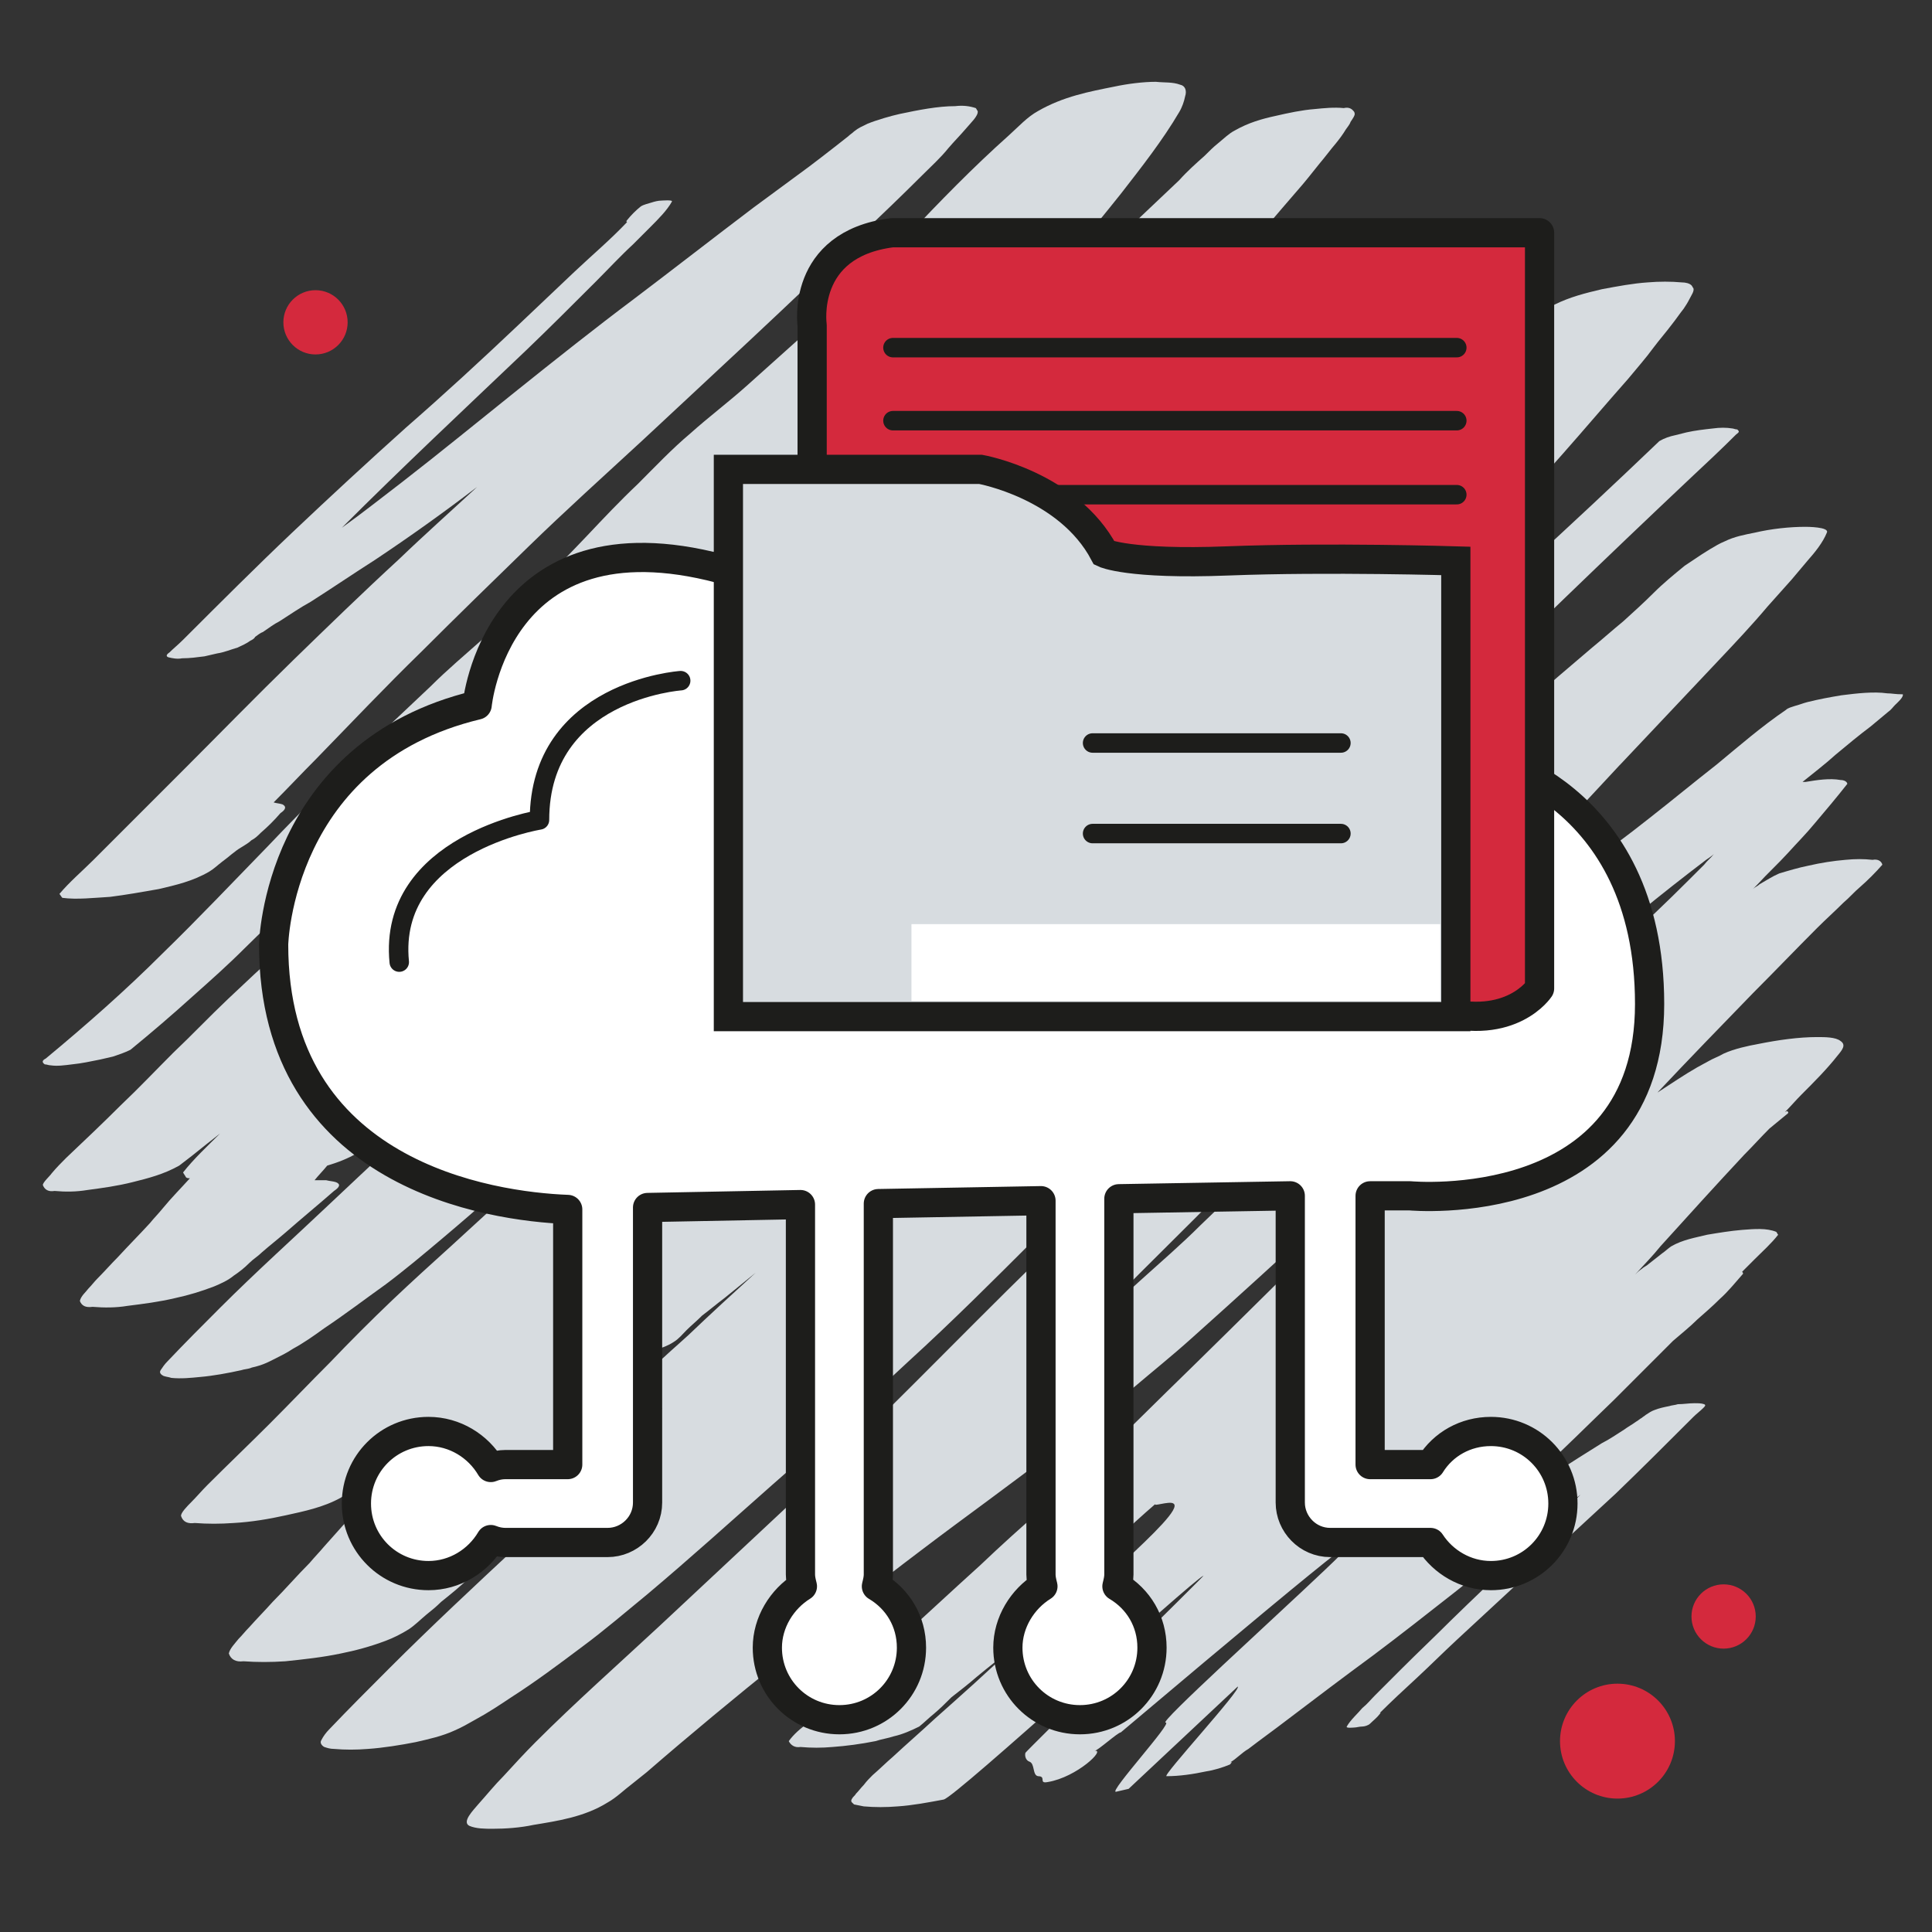<?xml version="1.0" encoding="utf-8"?>
<!-- Generator: Adobe Illustrator 24.1.0, SVG Export Plug-In . SVG Version: 6.00 Build 0)  -->
<svg version="1.1" id="Ebene_1" xmlns="http://www.w3.org/2000/svg" xmlns:xlink="http://www.w3.org/1999/xlink" x="0px" y="0px"
	 viewBox="0 0 198.4 198.4" style="enable-background:new 0 0 198.4 198.4;" xml:space="preserve">
<rect x="0" y="0" width="198.4" height="198.4" fill="#333333" stroke="none"/>
<style type="text/css">
	.st0{fill:#D7DCE0;}
	.st1{fill:#D4293D;stroke:#1D1D1B;stroke-width:3;stroke-linecap:round;stroke-linejoin:round;stroke-miterlimit:10;}
	.st2{fill:url(#SVGID_1_);stroke:#1D1D1B;stroke-width:3;stroke-miterlimit:10;}
	.st3{fill:#D4293D;stroke:#1D1D1B;stroke-width:2;stroke-linecap:round;stroke-linejoin:round;stroke-miterlimit:10;}
	.st4{fill:#D7DCE0;stroke:#1D1D1B;stroke-width:2;stroke-miterlimit:10;}
	.st5{fill:#FFF4F2;stroke:#1D1D1B;stroke-width:2;stroke-linecap:round;stroke-linejoin:round;stroke-miterlimit:10;}
	.st6{fill:#D4293D;stroke:#D4293D;stroke-miterlimit:10;}
	.st7{fill:#FBD3D5;stroke:#E30613;stroke-width:2;stroke-miterlimit:10;}
	.st8{fill:#FFFFFF;stroke:#1D1D1B;stroke-width:3;stroke-miterlimit:10;}
	.st9{fill:#FFFFFF;stroke:#1D1D1B;stroke-width:3;stroke-linecap:round;stroke-linejoin:round;stroke-miterlimit:10;}
	.st10{fill:#D4293D;}
	.st11{fill:none;stroke:#1D1D1B;stroke-width:2;stroke-linecap:round;stroke-linejoin:round;stroke-miterlimit:10;}
	.st12{fill:#D4293D;stroke:#1D1D1B;stroke-width:2;stroke-miterlimit:10;}
	.st13{fill:#FBD3D5;}
	.st14{fill:#1D1D1B;stroke:#1D1D1B;stroke-width:3;stroke-miterlimit:10;}
	.st15{fill:#FFF4F2;stroke:#D4293D;stroke-width:2;stroke-miterlimit:10;}
	.st16{fill:#FFFFFF;stroke:#1D1D1B;stroke-width:2;stroke-linecap:round;stroke-linejoin:round;stroke-miterlimit:10;}
	.st17{fill:#EDEDED;stroke:#1D1D1B;stroke-width:2;stroke-linecap:round;stroke-linejoin:round;stroke-miterlimit:10;}
	.st18{fill:#FFFFFF;}
	.st19{fill:#D7DCE0;stroke:#1D1D1B;stroke-width:2;stroke-linecap:round;stroke-linejoin:round;stroke-miterlimit:10;}
	.st20{fill:#FFF4F2;stroke:#1D1D1B;stroke-width:3;stroke-linecap:round;stroke-linejoin:round;stroke-miterlimit:10;}
	.st21{fill:#D4293D;stroke:#1D1D1B;stroke-width:3;stroke-miterlimit:10;}
	.st22{fill:none;stroke:#1D1D1B;stroke-width:3;stroke-linejoin:round;stroke-miterlimit:10;}
	.st23{fill:none;stroke:#1D1D1B;stroke-width:3;stroke-linecap:round;stroke-linejoin:round;stroke-miterlimit:10;}
	.st24{fill:#1D1D1B;}
	.st25{fill:#D7DCE0;stroke:#1D1D1B;stroke-width:3;stroke-miterlimit:10;}
	.st26{fill:#FFFFFF;stroke:#D4293D;stroke-width:3;stroke-linecap:round;stroke-linejoin:round;stroke-miterlimit:10;}
	.st27{fill:#FBD3D5;stroke:#D4293D;stroke-width:3;stroke-linecap:round;stroke-linejoin:round;stroke-miterlimit:10;}
	.st28{fill:#FFF4F2;stroke:#D4293D;stroke-width:3;stroke-miterlimit:10;}
	.st29{fill:none;stroke:#D4293D;stroke-width:2;stroke-linecap:round;stroke-linejoin:round;stroke-miterlimit:10;}
	.st30{fill:none;stroke:#D4293D;stroke-linecap:round;stroke-linejoin:round;stroke-miterlimit:10;}
	.st31{fill:none;stroke:#D4293D;stroke-width:8;stroke-linecap:round;stroke-linejoin:round;}
	.st32{fill:#1D1D1B;stroke:#1D1D1B;stroke-width:3;stroke-linecap:round;stroke-linejoin:round;stroke-miterlimit:10;}
	.st33{fill:#FFF4F2;stroke:#1D1D1B;stroke-width:2;stroke-miterlimit:10;}
	.st34{fill:url(#SVGID_2_);stroke:#1D1D1B;stroke-width:3;stroke-miterlimit:10;}
	.st35{fill:#FBD3D5;stroke:#1D1D1B;stroke-width:3;stroke-linecap:round;stroke-linejoin:round;stroke-miterlimit:10;}
</style>
<g>
	<path class="st0" d="M22,132.1c0.7-0.3,1.4-0.6,2-1.1c0.6-0.4,1.1-0.8,1.6-1.3c0.4-0.4,0.9-0.7,1.3-1.1c0.8-0.7,1.7-1.4,2.5-2.1
		c1.6-1.4,3.3-2.8,4.9-4.2c0.6-0.4,0.7-0.7,0.2-0.9c-0.3-0.1-0.6-0.1-1-0.2c-0.4,0-0.8,0-1.2,0c0.4-0.5,0.9-1,1.3-1.5
		c1-0.3,2.1-0.7,3.1-1.3c0.5-0.3,1-0.8,1.5-1.2c0.8-0.6,1.5-1.2,2.4-1.7c0.4-0.3,0.8-0.5,1.2-0.8c0.4-0.3,0.8-0.6,1.1-1
		c0.8-0.7,1.6-1.5,2.3-2.3c0.7-0.4,0.7-0.8,0.2-1.1c-0.3-0.1-0.7-0.2-1-0.3c1.7-1.7,3.4-3.4,5.1-5.2c4.1-4.3,8.2-8.6,12.4-12.8
		c4.2-4.2,8.4-8.3,12.7-12.4c4.4-4.3,9-8.4,13.4-12.6c8.6-8,17.2-16.1,25.8-24.2c2.5-2.4,4.9-4.7,7.4-7.1c1.1-1,2.1-2.1,3.2-3.2
		c0.7-0.8,1.4-1.5,2.1-2.3c0.5-0.5,1.5-1.6,1.4-2.1c-0.1-0.1-0.2-0.3-0.3-0.4c-0.4-0.1-0.8-0.2-1.2-0.3c0.3-0.3,0.6-0.7,0.9-1
		c2-2.2,3.9-4.5,5.9-6.8c0.8-0.9,1.5-1.8,2.3-2.8c0.6-0.7,1.1-1.4,1.7-2.1c0.4-0.5,0.7-0.9,1-1.4c0.2-0.3,0.4-0.5,0.5-0.8
		c0.2-0.3,0.5-0.7,0.4-0.9c0-0.1-0.1-0.2-0.2-0.3c-0.2-0.2-0.5-0.3-0.9-0.2c-1-0.1-2,0-3,0.1c-1.3,0.1-2.7,0.4-4,0.7
		c-1.4,0.3-2.8,0.7-4.2,1.5c-0.6,0.3-1.2,0.9-1.7,1.3c-0.5,0.4-0.9,0.8-1.4,1.3c-0.9,0.8-1.8,1.6-2.6,2.5c-1.9,1.8-3.8,3.6-5.7,5.4
		c-1.8,1.8-3.6,3.6-5.5,5.3c-1.9,1.8-3.9,3.6-5.8,5.4c-3.9,3.6-7.8,7.2-11.6,10.8c0.7-0.8,1.4-1.6,2.1-2.3c3.7-4,7.4-8,11-12
		c1.6-1.7,3.1-3.5,4.6-5.3c1.7-1.9,3.3-3.9,4.9-5.9c2.1-2.7,4.3-5.5,6-8.4c0.3-0.5,0.5-1.1,0.6-1.6c0.2-0.6,0-1.1-0.5-1.2
		c-0.8-0.3-1.6-0.2-2.5-0.3c-1.3,0-2.9,0.2-4.3,0.5c-2.5,0.5-5.2,1-7.8,2.5c-1.1,0.6-2,1.6-3,2.5c-3.7,3.3-7.1,6.8-10.5,10.4
		c-1.6,1.7-3.4,3.4-5.1,5c-1.8,1.7-3.6,3.4-5.5,5.1c-1.9,1.7-3.9,3.5-5.8,5.2c-1.9,1.7-3.9,3.2-5.8,4.9c-1.9,1.6-3.6,3.4-5.4,5.2
		c-1.8,1.7-3.5,3.5-5.2,5.3c-1.8,1.9-3.6,3.7-5.4,5.6c-1.7,1.7-3.5,3.4-5.3,5c-1.8,1.6-3.7,3.2-5.4,4.9c-1.8,1.7-3.6,3.4-5.4,5.1
		c-3.8,3.7-7.6,7.4-11.2,11.2c-3.6,3.7-7.2,7.5-10.9,11.1c-3.8,3.8-7.9,7.4-12,10.8c-0.4,0.2-0.4,0.4-0.1,0.6c0.2,0,0.4,0.1,0.6,0.1
		c0.7,0.1,1.4,0,2.2-0.1c1-0.1,1.9-0.3,2.9-0.5c0.4-0.1,0.9-0.2,1.3-0.3c0.6-0.2,1.2-0.4,1.8-0.7c2.2-1.8,4.3-3.6,6.4-5.5
		c1.8-1.6,3.6-3.2,5.3-4.9c3.9-3.8,7.8-7.7,11.6-11.5c3.7-3.7,7.5-7.3,11.4-10.9c2.1-1.9,4.2-3.8,6.4-5.6c-2.8,2.6-5.6,5.1-8.3,7.7
		c-4.4,4.2-8.7,8.5-13,12.8c-0.5,0.5-1.1,1-1.7,1.5c-0.4,0.2-0.4,0.4-0.1,0.6c0.5,0.2,1,0.2,1.6,0.2c0.6,0,1.2-0.1,1.8-0.1
		c-2,1.8-4,3.7-6,5.5c-1.8,1.6-3.6,3.3-5.4,5c-1.9,1.8-3.7,3.7-5.6,5.5c-1.8,1.8-3.5,3.6-5.4,5.4c-1.8,1.8-3.7,3.6-5.6,5.4
		c-0.5,0.5-1,1-1.5,1.6c-0.2,0.3-0.9,0.9-0.9,1.2c0.2,0.5,0.6,0.7,1.2,0.6c1.1,0.1,2.2,0.1,3.4-0.1c1.5-0.2,3-0.4,4.6-0.8
		c1.6-0.4,3.2-0.8,4.8-1.7c0.4-0.3,0.9-0.7,1.3-1c0.5-0.4,1-0.8,1.5-1.2c0.5-0.4,0.9-0.7,1.4-1.1c-1.3,1.3-2.7,2.6-3.8,4
		c0.1,0.2,0.2,0.3,0.3,0.5c0.1,0.1,0.3,0.1,0.4,0.1c-0.9,1-1.9,2-2.8,3.1c-0.4,0.5-0.9,1-1.3,1.5c-1.1,1.2-2.2,2.3-3.3,3.5
		c-0.7,0.7-1.4,1.5-2.1,2.2c-0.3,0.3-0.6,0.7-0.9,1c-0.3,0.4-0.8,0.8-0.9,1.3c0.2,0.5,0.6,0.7,1.3,0.6c1.2,0.1,2.4,0.1,3.6-0.1
		c1.6-0.2,3.2-0.4,4.9-0.8C19.4,133,20.7,132.6,22,132.1z"/>
	<path class="st0" d="M11.3,92.1c1.6-0.2,3.3-0.5,5-0.8c1.7-0.4,3.5-0.8,5.2-1.8c0.5-0.3,0.9-0.7,1.3-1c0.7-0.5,1.3-1.1,2-1.5
		c0.3-0.2,0.7-0.4,1-0.7c0.4-0.2,0.7-0.5,1-0.8c0.7-0.6,1.4-1.3,2-2c0.6-0.4,0.6-0.7,0.2-0.9c-0.3-0.1-0.6-0.1-0.9-0.2
		c1.5-1.5,2.9-3,4.4-4.5c3.6-3.7,7.1-7.4,10.8-11c3.6-3.6,7.3-7.2,11-10.8c3.8-3.7,7.8-7.3,11.7-10.9c7.5-7,15-13.9,22.3-21
		c2.1-2,4.3-4.1,6.4-6.2c0.9-0.9,1.9-1.8,2.7-2.8c0.6-0.7,1.2-1.3,1.8-2c0.4-0.5,1.3-1.3,1.2-1.8c-0.1-0.1-0.1-0.2-0.2-0.3
		c-0.6-0.2-1.3-0.3-2.1-0.2c-1.8,0-3.8,0.4-5.7,0.8c-0.9,0.2-2.3,0.6-3.3,1c-0.6,0.3-0.9,0.4-1.4,0.8c-0.2,0.2-0.4,0.3-0.6,0.5
		c-0.5,0.4-0.9,0.7-1.4,1.1c-0.9,0.7-1.8,1.4-2.6,2c-1.9,1.4-3.8,2.8-5.7,4.2c-4.1,3.1-8.2,6.3-12.3,9.4c-4,3-7.9,6.1-11.9,9.3
		c-4,3.2-7.9,6.4-11.9,9.5c-2.1,1.6-4.1,3.2-6.2,4.7c6.2-6.2,12.6-12.2,18.9-18.2c2.4-2.3,4.8-4.7,7.2-7.1c1.3-1.3,2.5-2.6,3.8-3.8
		c0.6-0.6,1.2-1.2,1.8-1.8c0.8-0.8,1.7-1.7,2.2-2.6c0.1-0.2-1-0.1-1.1-0.1c-0.3,0-0.7,0.1-1,0.2c-0.3,0.1-0.8,0.2-1.1,0.4
		c-0.5,0.4-1,0.9-1.4,1.4c-0.1,0.1-0.1,0.2,0,0.2c-1.7,1.8-3.6,3.4-5.4,5.1c-1.9,1.8-3.9,3.7-5.8,5.5c-3.8,3.6-7.6,7.1-11.5,10.5
		c-3.9,3.5-7.8,7.1-11.6,10.7c-3.8,3.6-7.6,7.4-11.3,11.1c-0.5,0.5-1,0.9-1.4,1.3c-0.3,0.2-0.4,0.4-0.1,0.5c0.4,0.1,0.9,0.2,1.4,0.1
		c0.8,0,1.5-0.1,2.3-0.2c0.4-0.1,0.9-0.2,1.3-0.3c0.7-0.1,1.4-0.4,2.1-0.6c0.4-0.2,0.9-0.4,1.3-0.7c0.2-0.1,0.4-0.2,0.5-0.4
		c0.3-0.2,0.5-0.4,0.8-0.5c0.6-0.4,1.1-0.8,1.7-1.1c1.1-0.7,2.1-1.4,3.2-2c2.2-1.4,4.4-2.9,6.6-4.3c3.6-2.4,7.1-4.9,10.5-7.5
		c-2.7,2.5-5.4,4.9-8,7.4c-3.7,3.4-7.3,6.9-10.9,10.4c-3.8,3.7-7.5,7.5-11.3,11.3c-2,2-4,4-6,6c-1.1,1.1-2.1,2.1-3.2,3.2
		c-1.1,1.1-2.5,2.3-3.5,3.5c0.1,0.1,0.2,0.3,0.3,0.4C7.9,92.4,9.6,92.2,11.3,92.1z"/>
	<path class="st0" d="M193.8,71.2c-1.4-0.2-3.1,0-4.7,0.2c-1.2,0.2-2.3,0.4-3.5,0.7c-0.4,0.1-0.9,0.3-1.3,0.4
		c-0.3,0.1-0.7,0.2-0.9,0.4c-2.5,1.7-4.8,3.7-7.1,5.6c-2.3,1.8-4.6,3.7-6.9,5.5c-4.4,3.5-9.1,6.7-13.5,10.3
		c-1.1,0.9-2.2,1.8-3.3,2.8c-1.1,1-2.3,1.9-3.4,3c-2.2,2-4.3,4.1-6.4,6.2c-4.3,4.3-8.4,8.7-12.7,12.9c-2.2,2.2-4.5,4.4-6.8,6.6
		c-2,2-4.1,3.8-6.2,5.7c-2.3,2.1-4.6,4.2-7,6.3c2.3-2.3,4.6-4.7,6.9-7c3.9-3.9,7.8-7.7,11.6-11.7c4.2-4.4,8.4-8.7,12.6-13.1
		c4.4-4.7,8.6-9.4,12.9-14.1c4-4.5,8.1-8.9,12.2-13.3c0,0,0.1-0.1,0.1-0.1c3.4-3.6,6.7-7.1,10.1-10.7c1.7-1.8,3.4-3.6,5-5.5
		c0.8-0.9,1.7-1.9,2.5-2.8c0.5-0.6,1.1-1.3,1.6-1.9c0.8-0.9,1.6-1.9,2-2.9c0.3-0.6-2.1-0.6-2.2-0.6c-1.6,0-3.5,0.2-5.2,0.6
		c-1,0.2-2.1,0.4-3.1,0.9c-0.5,0.2-1,0.5-1.5,0.8c-0.3,0.2-0.5,0.3-0.8,0.5c-0.6,0.4-1.2,0.8-1.8,1.2c-1.1,0.9-2.2,1.8-3.2,2.8
		c-1,1-2,1.9-3.1,2.9c-1.1,0.9-2.1,1.8-3.2,2.7c-4.5,3.8-8.9,7.7-13.4,11.5c0.3-0.4,0.6-0.8,0.2-1.1c-0.4-0.3-1.4-0.3-2-0.3
		c-1.1,0-2.3,0.2-3.5,0.4c0.9-0.9,1.9-1.9,2.8-2.8c8.6-8.5,17.3-16.9,26.1-25.2c1.5-1.4,3.1-2.9,4.6-4.4c0.3-0.2,0.3-0.3,0.2-0.4
		c0,0-0.1-0.1-0.1-0.1c-0.2,0-0.4-0.1-0.5-0.1c-0.6-0.1-1.3-0.1-2,0c-0.9,0.1-1.8,0.2-2.7,0.4c-0.4,0.1-0.8,0.2-1.2,0.3
		c-0.5,0.1-1.1,0.3-1.6,0.6c-4.6,4.4-9.2,8.7-13.9,13c-1,1-2,1.9-3,2.9c0,0,0,0,0,0c-0.8-0.1-1.6,0-2.4,0.1c-1,0.1-2.1,0.3-3.2,0.5
		c-0.5,0.1-1.1,0.3-1.6,0.4c0.6-0.6,1.1-1.2,1.7-1.8c2.4-2.6,4.8-5.2,7.2-7.8c1.7-1.9,3.4-3.9,5.2-5.9c2.3-2.6,4.5-5.2,6.8-7.8
		c0.9-1.1,1.8-2.1,2.6-3.2c0.6-0.8,1.3-1.6,1.9-2.4c0.4-0.5,0.8-1.1,1.2-1.6c0.2-0.3,0.4-0.6,0.6-1c0.2-0.4,0.5-0.8,0.4-1.1
		c-0.1-0.1-0.1-0.2-0.2-0.3c-0.2-0.2-0.6-0.3-1-0.3c-1.1-0.1-2.3-0.1-3.5,0c-1.5,0.1-3.1,0.4-4.7,0.7c-1.7,0.4-3.3,0.8-4.9,1.6
		c-0.7,0.3-1.3,1-1.9,1.5c-0.5,0.5-1.1,1-1.6,1.4c-1,0.9-2,1.9-3.1,2.8c-2.2,2.1-4.4,4.1-6.5,6.2c-2.1,2-4.2,4.1-6.3,6.2
		c-2.2,2.1-4.4,4.1-6.7,6.2c-4.5,4.1-8.9,8.3-13.4,12.4c0.8-0.9,1.6-1.8,2.5-2.7c4.2-4.6,8.5-9.2,12.7-13.9c1.8-2,3.5-4.1,5.3-6.2
		c1.9-2.2,3.8-4.5,5.6-6.8c0,0,0.1-0.1,0.1-0.1c0.5-0.6,1-1.1,1.5-1.7c0.5-0.6,0.9-1.1,1.4-1.7c0.7-0.8,1.4-1.6,1.8-2.5
		c0.1-0.1,0-0.2-0.1-0.3c0.8-1.1,1.5-2.3,2.2-3.5c0.3-0.6,0.5-1.2,0.7-1.8c0.2-0.7-0.1-1.3-0.7-1.5c-0.9-0.3-1.9-0.3-3-0.4
		c-1.5-0.1-3.4,0.2-5,0.4c-1.3,0.2-2.6,0.4-3.9,0.7c0.7-0.7,1.4-1.3,2.1-2c0.2-0.2,0.3-0.3,0.2-0.4c0,0-0.1,0-0.1-0.1
		c-0.2,0-0.3-0.1-0.5-0.1c-0.5,0-1.1,0-1.7,0c-0.7,0.1-1.5,0.2-2.3,0.4c-0.3,0.1-0.7,0.2-1,0.3c-0.5,0.1-0.9,0.3-1.4,0.6
		c-4,3.8-8,7.5-12,11.3c-3.8,3.6-7.6,7.2-11.5,10.8c-3.8,3.5-7.5,7.1-11.2,10.6c-3.7,3.6-7.5,7.1-11.2,10.6
		c-7.8,7.4-15.6,14.9-23.2,22.6c-3.5,3.6-7.1,7.2-10.6,10.7c-1.9,1.9-3.7,3.9-5.6,5.8c-2,2-4.1,4-6.2,6c-3.6,3.5-7.3,6.9-11,10.4
		c-3.8,3.6-7.7,7.1-11.4,10.8c-1.8,1.8-3.6,3.6-5.4,5.5c-0.3,0.3-0.5,0.6-0.7,0.9c-0.2,0.3,0.1,0.5,0.3,0.6c0.3,0.1,0.5,0.1,0.8,0.2
		c1,0.1,2,0,3-0.1c1.2-0.1,2.9-0.4,4.2-0.7c0.3-0.1,0.6-0.1,0.9-0.2c0.2-0.1,0.4-0.1,0.7-0.2c0.4-0.1,0.9-0.3,1.3-0.5
		c0.2-0.1,0.4-0.2,0.6-0.3c0.6-0.3,1.2-0.6,1.8-1c1.1-0.6,2.1-1.3,3.2-2.1c2.1-1.4,4.2-3,6.3-4.5c2-1.5,3.9-3.1,5.8-4.7
		c3.8-3.2,7.5-6.5,11.2-9.8c4-3.6,8.1-7.2,12.1-10.9c3.9-3.6,7.6-7.3,11.4-11c1.6-1.6,3.3-3.3,4.9-4.9c-3.8,3.9-7.7,7.8-11.6,11.7
		c-4.2,4.2-8.4,8.4-12.8,12.5c-4.7,4.4-9.4,8.7-14.1,13c-2.1,1.9-4.2,3.8-6.2,5.7c-2.2,2.1-4.3,4.2-6.4,6.4
		c-2.1,2.1-4.1,4.2-6.2,6.3c-2.1,2.1-4.3,4.2-6.4,6.3c-0.6,0.6-1.1,1.2-1.7,1.8c-0.3,0.3-1.1,1.1-1,1.4c0.2,0.6,0.7,0.8,1.4,0.7
		c1.3,0.1,2.6,0.1,4,0c1.8-0.1,3.6-0.4,5.4-0.8c1.8-0.4,3.8-0.8,5.6-1.8c0.5-0.3,1-0.8,1.5-1.2c0.6-0.5,1.2-0.9,1.8-1.4
		c1.1-0.9,2.3-1.8,3.4-2.7c1.2-0.9,2.4-1.9,3.7-2.8c-4.2,4.3-8.2,8.7-12.1,13.1c-0.5,0.6-1,1.1-1.5,1.7c-1.3,1.3-2.5,2.7-3.8,4
		c-0.8,0.9-1.6,1.7-2.4,2.6c-0.4,0.4-0.7,0.8-1.1,1.2c-0.4,0.5-0.9,1-1,1.5c0.2,0.6,0.7,0.9,1.5,0.8c1.4,0.1,2.8,0.1,4.3,0
		c1.9-0.2,3.8-0.4,5.7-0.8c1.5-0.3,3-0.7,4.6-1.3c0.8-0.3,1.6-0.7,2.4-1.2c0.6-0.4,1.2-1,1.8-1.5c0.5-0.4,1-0.8,1.5-1.3
		c1-0.8,2-1.6,2.9-2.5c1.9-1.6,3.8-3.2,5.7-4.8c0.7-0.5,0.8-0.8,0.2-1.1c-0.4-0.1-0.8-0.2-1.1-0.3c-0.5,0-0.9-0.1-1.4-0.1
		c1.2-1.3,2.3-2.7,3.5-4c1.5-1.7,3-3.3,4.5-5c2.6-2.7,5.2-5.4,7.8-8.1c0.6-0.2,1.2-0.4,1.8-0.8c0.5-0.3,0.9-0.8,1.3-1.2
		c0.5-0.5,1-0.9,1.5-1.4c0,0,0.1-0.1,0.1-0.1c0.8-0.6,1.5-1.2,2.3-1.8c1.1-0.9,2.1-1.7,3.2-2.6c-2.3,2.1-4.6,4.2-6.9,6.4
		c-1.2,1.1-2.5,2.2-3.7,3.4c-0.6,0.6-1.2,1.1-1.8,1.7c-0.3,0.3-0.5,0.6-0.8,0.8c-0.2,0.2-0.5,0.5-0.7,0.7c-0.1,0.1-0.2,0.3-0.3,0.4
		c-0.2,0.2,0,0.3,0.1,0.4c0,0,0.1,0.1,0.1,0.1l0.8,0.2c1,0.1,2,0,3-0.1c0.2,0,0.4-0.1,0.6-0.1c-0.8,0.7-1.5,1.5-2.2,2.2
		c-4.2,4-8.4,8-12.7,12c-4.4,4.1-8.8,8.2-13.1,12.5c-2.1,2.1-4.2,4.2-6.2,6.3c-0.3,0.3-0.6,0.7-0.8,1.1c-0.2,0.3,0.1,0.6,0.3,0.7
		c0.3,0.1,0.6,0.2,1,0.2c1.1,0.1,2.3,0.1,3.5,0c1.5-0.1,3.4-0.4,4.9-0.7c1.3-0.3,2.7-0.6,4-1.2c0.7-0.3,1.4-0.7,2.1-1.1
		c1.3-0.7,2.5-1.5,3.7-2.3c2.5-1.6,4.9-3.4,7.3-5.2c2.3-1.7,4.5-3.6,6.7-5.4c4.4-3.7,8.6-7.5,12.9-11.3c4.7-4.1,9.3-8.3,13.9-12.6
		c4.5-4.1,8.8-8.4,13.1-12.7c0.6-0.6,1.2-1.2,1.8-1.8c1.9-1.7,3.7-3.3,5.6-4.9c2-1.7,4-3.3,6-4.9c0.8-0.7,1.7-1.3,2.5-1.9
		c-5.2,5.3-10.4,10.6-15.7,15.8c-8.4,8.2-16.5,16.7-25.1,24.7c-4.6,4.3-9.2,8.6-13.8,12.9c-4.2,3.9-8.6,7.8-12.7,11.9
		c-1.1,1.1-2.2,2.3-3.3,3.5c-0.9,0.9-1.7,1.9-2.6,2.9c-0.5,0.6-1.7,1.8-0.9,2.2c0.7,0.3,1.6,0.3,2.4,0.3c1.3,0,2.8-0.1,4.2-0.4
		c2.4-0.4,5.2-0.8,7.6-2.3c0.9-0.5,1.7-1.3,2.5-1.9c0.5-0.4,1-0.8,1.5-1.2c4.5-3.9,9.1-7.7,13.7-11.4c4.8-3.9,9.6-7.7,14.5-11.4
		c4.6-3.5,9.4-6.9,14-10.5c2.6-2,5.2-4.1,7.8-6.2c2-1.7,4-3.3,6-5.1c4.7-4.2,9.4-8.5,14.1-12.8c2.1-2,4.2-4.1,6.3-6.1
		c2.1-2.1,4.3-4.3,6.4-6.5c2.1-2.2,4.2-4.4,6.3-6.5c2-2,4.1-4,6.2-6c4.3-4,8.9-7.7,13.5-11.2c0.3-0.2,0.6-0.4,0.8-0.6
		c-0.3,0.4-0.7,0.7-1,1.1c-2.2,2.2-4.4,4.4-6.7,6.5c-2,1.9-4,3.7-5.9,5.6c-4.6,4.4-9.1,9-13.6,13.5c-4.1,4.1-8.3,8.2-12.5,12.3
		c-4.6,4.5-9.2,9.1-13.8,13.6c-3.5,3.4-7,6.9-10.5,10.3c-1.7,1.4-3.3,2.9-4.9,4.3c-2.2,1.9-4.3,3.8-6.4,5.8
		c-3.1,2.8-6.2,5.7-9.3,8.5c-1.7,1.5-3.3,3.1-5,4.6c-0.8,0.7-1.6,1.5-2.4,2.2c-0.4,0.3-0.7,0.7-1.1,1c-0.7,0.5-1.4,1.1-1.9,1.8
		c0.2,0.4,0.6,0.7,1.2,0.6c1.1,0.1,2.2,0.1,3.3,0c1.4-0.1,2.9-0.3,4.4-0.6c0.6-0.2,1.3-0.3,1.9-0.5c0.9-0.2,1.8-0.6,2.6-1
		c0.5-0.4,1-0.9,1.5-1.3c0.6-0.5,1.2-1.1,1.7-1.6c0,0,0.1-0.1,0.1-0.1c0.9-0.7,1.8-1.4,2.6-2.1c1.2-1,2.5-2,3.7-3
		c-2.6,2.5-5.3,4.9-8,7.3c-1.4,1.3-2.9,2.6-4.3,3.9c-0.7,0.6-1.4,1.3-2.1,1.9c-0.3,0.3-0.6,0.6-0.9,1c-0.3,0.3-0.5,0.6-0.8,0.9
		c-0.1,0.2-0.3,0.3-0.4,0.5c-0.2,0.3,0,0.4,0.1,0.5c0,0,0.1,0.1,0.1,0.1l1,0.2c1.1,0.1,2.3,0.1,3.5,0c1.5-0.1,3.1-0.4,4.7-0.7
		c1.2-0.2,25.5-22.5,26.7-23c0,0.1-18.2,18-18.3,18.2c-0.1,0.4,0.1,0.8,0.4,0.9c0.6,0.2,0.3,1.4,0.9,1.5c0.9,0,0,0.8,1,0.6
		c3-0.5,6-3.4,4.8-3.2c0.3,0,2.4-1.9,2.7-1.9c51.3-43.3,3-0.8,4.6-1c0.8-0.1-5.9,7.2-5.1,7.1c0.4-0.1,0.9-0.2,1.3-0.3
		c0,0,11.2-10.5,11.2-10.5c0.5,0.2-7.9,9.3-7.3,9.2c1.3,0,2.7-0.2,4.1-0.5c0.7-0.1,1.7-0.4,2.4-0.7c0,0,0.4-0.4,0-0.2
		c-0.5,0.2,0,0.1-0.1,0.1c-0.6,0.1-0.4,0.2,0.1-0.1c0.7-0.4,1.2-1,1.9-1.4c1.3-1,2.7-2,4-3c2.9-2.2,5.8-4.4,8.8-6.6
		c2.8-2.1,5.6-4.3,8.4-6.5c2.8-2.2,5.6-4.5,8.5-6.7c1.5-1.1,2.9-2.2,4.4-3.3c-4.3,4.4-8.9,8.6-13.3,12.9c-1.7,1.7-3.4,3.3-5.1,5
		c-0.9,0.9-1.8,1.8-2.7,2.7c-0.4,0.4-0.8,0.9-1.3,1.3c-0.5,0.6-1.2,1.2-1.6,1.9c-0.1,0.2,0.7,0.1,0.8,0.1c0.2,0,0.5-0.1,0.8-0.1
		c0.2,0,0.6-0.1,0.8-0.3c0.3-0.3,0.7-0.6,1-1c0.1-0.1,0.1-0.1,0-0.1c1.2-1.2,2.5-2.4,3.8-3.6c1.4-1.3,2.7-2.6,4.1-3.9
		c2.7-2.5,5.4-5,8.1-7.5c2.8-2.5,5.5-5,8.2-7.5c2.7-2.6,5.3-5.2,8-7.9c0.3-0.3,0.7-0.6,1-0.9c0.2-0.2,0.3-0.3,0.1-0.4
		c-0.3-0.1-0.6-0.1-1-0.1c-0.6,0-1.1,0.1-1.7,0.1c-0.3,0.1-0.6,0.1-0.9,0.2c-0.5,0.1-1,0.2-1.5,0.4c-0.3,0.1-0.6,0.3-0.9,0.5
		c-0.1,0.1-0.3,0.2-0.4,0.3c-0.2,0.1-0.4,0.3-0.6,0.4c-0.4,0.3-0.8,0.5-1.2,0.8c-0.8,0.5-1.5,1-2.3,1.4c-1.6,1-3.2,2-4.7,3
		c-2.5,1.7-5,3.4-7.5,5.2c1.9-1.7,3.8-3.5,5.7-5.2c2.6-2.4,5.1-4.9,7.7-7.4c2-2,4-4,6.1-6.1c0.8-0.7,1.7-1.4,2.5-2.2
		c0.8-0.7,1.6-1.4,2.3-2.1c0.9-0.8,1.6-1.7,2.4-2.6c0-0.1-0.1-0.2-0.1-0.2c0.4-0.4,0.9-0.9,1.3-1.3c0.8-0.8,1.7-1.6,2.4-2.5
		c-0.1-0.1-0.1-0.2-0.2-0.3c-1-0.4-2.2-0.3-3.5-0.2c-1.2,0.1-2.4,0.3-3.6,0.5c-1.2,0.3-2.5,0.5-3.7,1.2c-0.3,0.2-0.6,0.5-0.9,0.7
		c-0.5,0.4-0.9,0.7-1.4,1.1c-0.2,0.2-0.5,0.3-0.7,0.5c-0.3,0.2-0.5,0.4-0.7,0.6c0,0,0,0,0,0c0.9-1,1.8-1.9,2.6-2.9
		c2.9-3.2,5.7-6.3,8.6-9.4c0.9-0.9,1.7-1.8,2.6-2.7c0.6-0.5,1.1-0.9,1.7-1.4c0.3-0.2,0.3-0.3,0.1-0.4l-0.2,0.1
		c0.6-0.6,1.1-1.2,1.7-1.8c1.3-1.3,2.6-2.6,3.7-4c0.5-0.6,0.9-1.1,0.3-1.5c-0.5-0.4-1.6-0.4-2.4-0.4c-1.9,0-4,0.3-6,0.7
		c-1.1,0.2-2.5,0.5-3.6,1c-0.5,0.3-1.1,0.5-1.6,0.8c-0.4,0.2-0.7,0.4-1.1,0.6c-1.4,0.8-2.7,1.7-4.1,2.6c3.2-3.4,6.5-6.8,9.8-10.2
		c2.2-2.2,4.4-4.5,6.6-6.7c0.9-0.9,1.8-1.7,2.7-2.6c0.6-0.5,1.1-1.1,1.7-1.6c0.8-0.7,1.6-1.5,2.3-2.3c-0.1-0.4-0.5-0.6-1-0.5
		c-0.9-0.1-1.8-0.1-2.8,0c-1.2,0.1-2.5,0.3-3.8,0.6c-1,0.2-2,0.5-3,0.8c-0.7,0.3-1.3,0.7-2,1.1c-0.2,0.2-0.5,0.3-0.7,0.5
		c0,0,0,0,0,0c0.2-0.2,0.4-0.4,0.5-0.5c1-1.1,2.1-2.1,3.1-3.2c0.9-1,1.9-2,2.8-3.1c1.1-1.3,2.2-2.6,3.3-4c0-0.1-0.1-0.2-0.1-0.2
		c-0.1-0.1-0.3-0.2-0.6-0.2c-1.1-0.2-2.4,0-3.6,0.2c-0.1,0-0.2,0-0.3,0c1.1-0.9,2.3-1.8,3.4-2.8c1.2-1,2.4-2,3.6-2.9
		c0.6-0.5,1.2-1,1.8-1.5c0.3-0.2,0.5-0.5,0.7-0.7c0.2-0.2,0.9-0.8,0.8-1.1C194.6,71.3,194.3,71.2,193.8,71.2z M89.1,119.2
		c-2.1,2.1-4.2,4.2-6.3,6.2c0,0,0.1-0.1,0.1-0.1c1.2-1.3,2.4-2.5,3.6-3.8c1.2-1.1,2.3-2.2,3.5-3.2C89.7,118.6,89.4,118.9,89.1,119.2
		z M120.5,154.4c1.5,0.9-11.3,10.8-12.1,13.4c0-0.1,2-5.2,2.1-5.3c1.4-1.5,2.7-2.9,4.1-4.4c1.3-1.2,2.7-2.5,4.1-3.7
		C118.2,154.8,120.1,154.1,120.5,154.4z"/>
</g>
<circle class="st10" cx="166.1" cy="178.8" r="5.9"/>
<circle class="st10" cx="177" cy="166" r="3.3"/>
<circle class="st10" cx="32.4" cy="33.1" r="3.3"/>
<g>
	<g>
		<path class="st9" d="M144.8,122.8c0,0,24.6,2.3,24.6-19.7S152,77.7,152,77.7s3-33-29.9-39.8c-33-6.8-48.1,20.5-48.1,20.5
			c-23.1-6.1-25,14-25,14C28.5,77.3,28.1,97,28.1,97c0,23.7,22.3,26.9,30.2,27.2v26.2h-6.4c-0.5,0-1,0.1-1.5,0.3
			c-1.3-2.2-3.7-3.7-6.4-3.7c-4.1,0-7.4,3.3-7.4,7.4c0,4.1,3.3,7.4,7.4,7.4c2.7,0,5.1-1.5,6.4-3.7c0.5,0.2,1,0.3,1.5,0.3h10.5
			c2.2,0,4.1-1.8,4.1-4.1v-30.3l15.7-0.3v38c0,0.4,0.1,0.8,0.2,1.2c-2.1,1.3-3.6,3.7-3.6,6.3c0,4.1,3.3,7.4,7.4,7.4
			c4.1,0,7.4-3.3,7.4-7.4c0-2.7-1.4-5-3.6-6.3c0.1-0.4,0.2-0.8,0.2-1.2v-38.1l16.7-0.3v38.4c0,0.4,0.1,0.8,0.2,1.2
			c-2.1,1.3-3.6,3.7-3.6,6.3c0,4.1,3.3,7.4,7.4,7.4c4.1,0,7.4-3.3,7.4-7.4c0-2.7-1.4-5-3.6-6.3c0.1-0.4,0.2-0.8,0.2-1.2v-38.6
			l17.6-0.3v31.5c0,2.2,1.8,4.1,4.1,4.1h10.3c1.3,2,3.6,3.4,6.2,3.4c4.1,0,7.4-3.3,7.4-7.4c0-4.1-3.3-7.4-7.4-7.4
			c-2.6,0-4.9,1.3-6.2,3.4h-6.2v-27.6L144.8,122.8z"/>
		<g>
			<path class="st1" d="M83.4,48.2V33.4c0,0-1.2-8.3,8.2-9.5h66.5v77.6c0,0-2.9,4.4-10.3,2.3c-7.4-2.1-64.5,0.5-64.5,0.5"/>
			<path class="st25" d="M74.8,104.4V48.2h25.9c0,0,9,1.6,12.7,8.6c0,0,2.5,1.2,12.7,0.8c10.3-0.4,23.4,0,23.4,0v46.8H74.8z"/>
		</g>
	</g>
	<rect x="93.6" y="94.9" class="st18" width="54.3" height="7.9"/>
	<path class="st11" d="M69.9,69.9c0,0-14.5,1-14.5,14.3c0,0-15.6,2.5-14.4,14.6"/>
	<line class="st11" x1="112.2" y1="76.3" x2="137.7" y2="76.3"/>
	<line class="st11" x1="91.7" y1="35.7" x2="149.6" y2="35.7"/>
	<line class="st11" x1="91.7" y1="43.2" x2="149.6" y2="43.2"/>
	<line class="st11" x1="106.8" y1="50.8" x2="149.6" y2="50.8"/>
	<line class="st11" x1="112.2" y1="85.6" x2="137.7" y2="85.6"/>
</g>
</svg>
